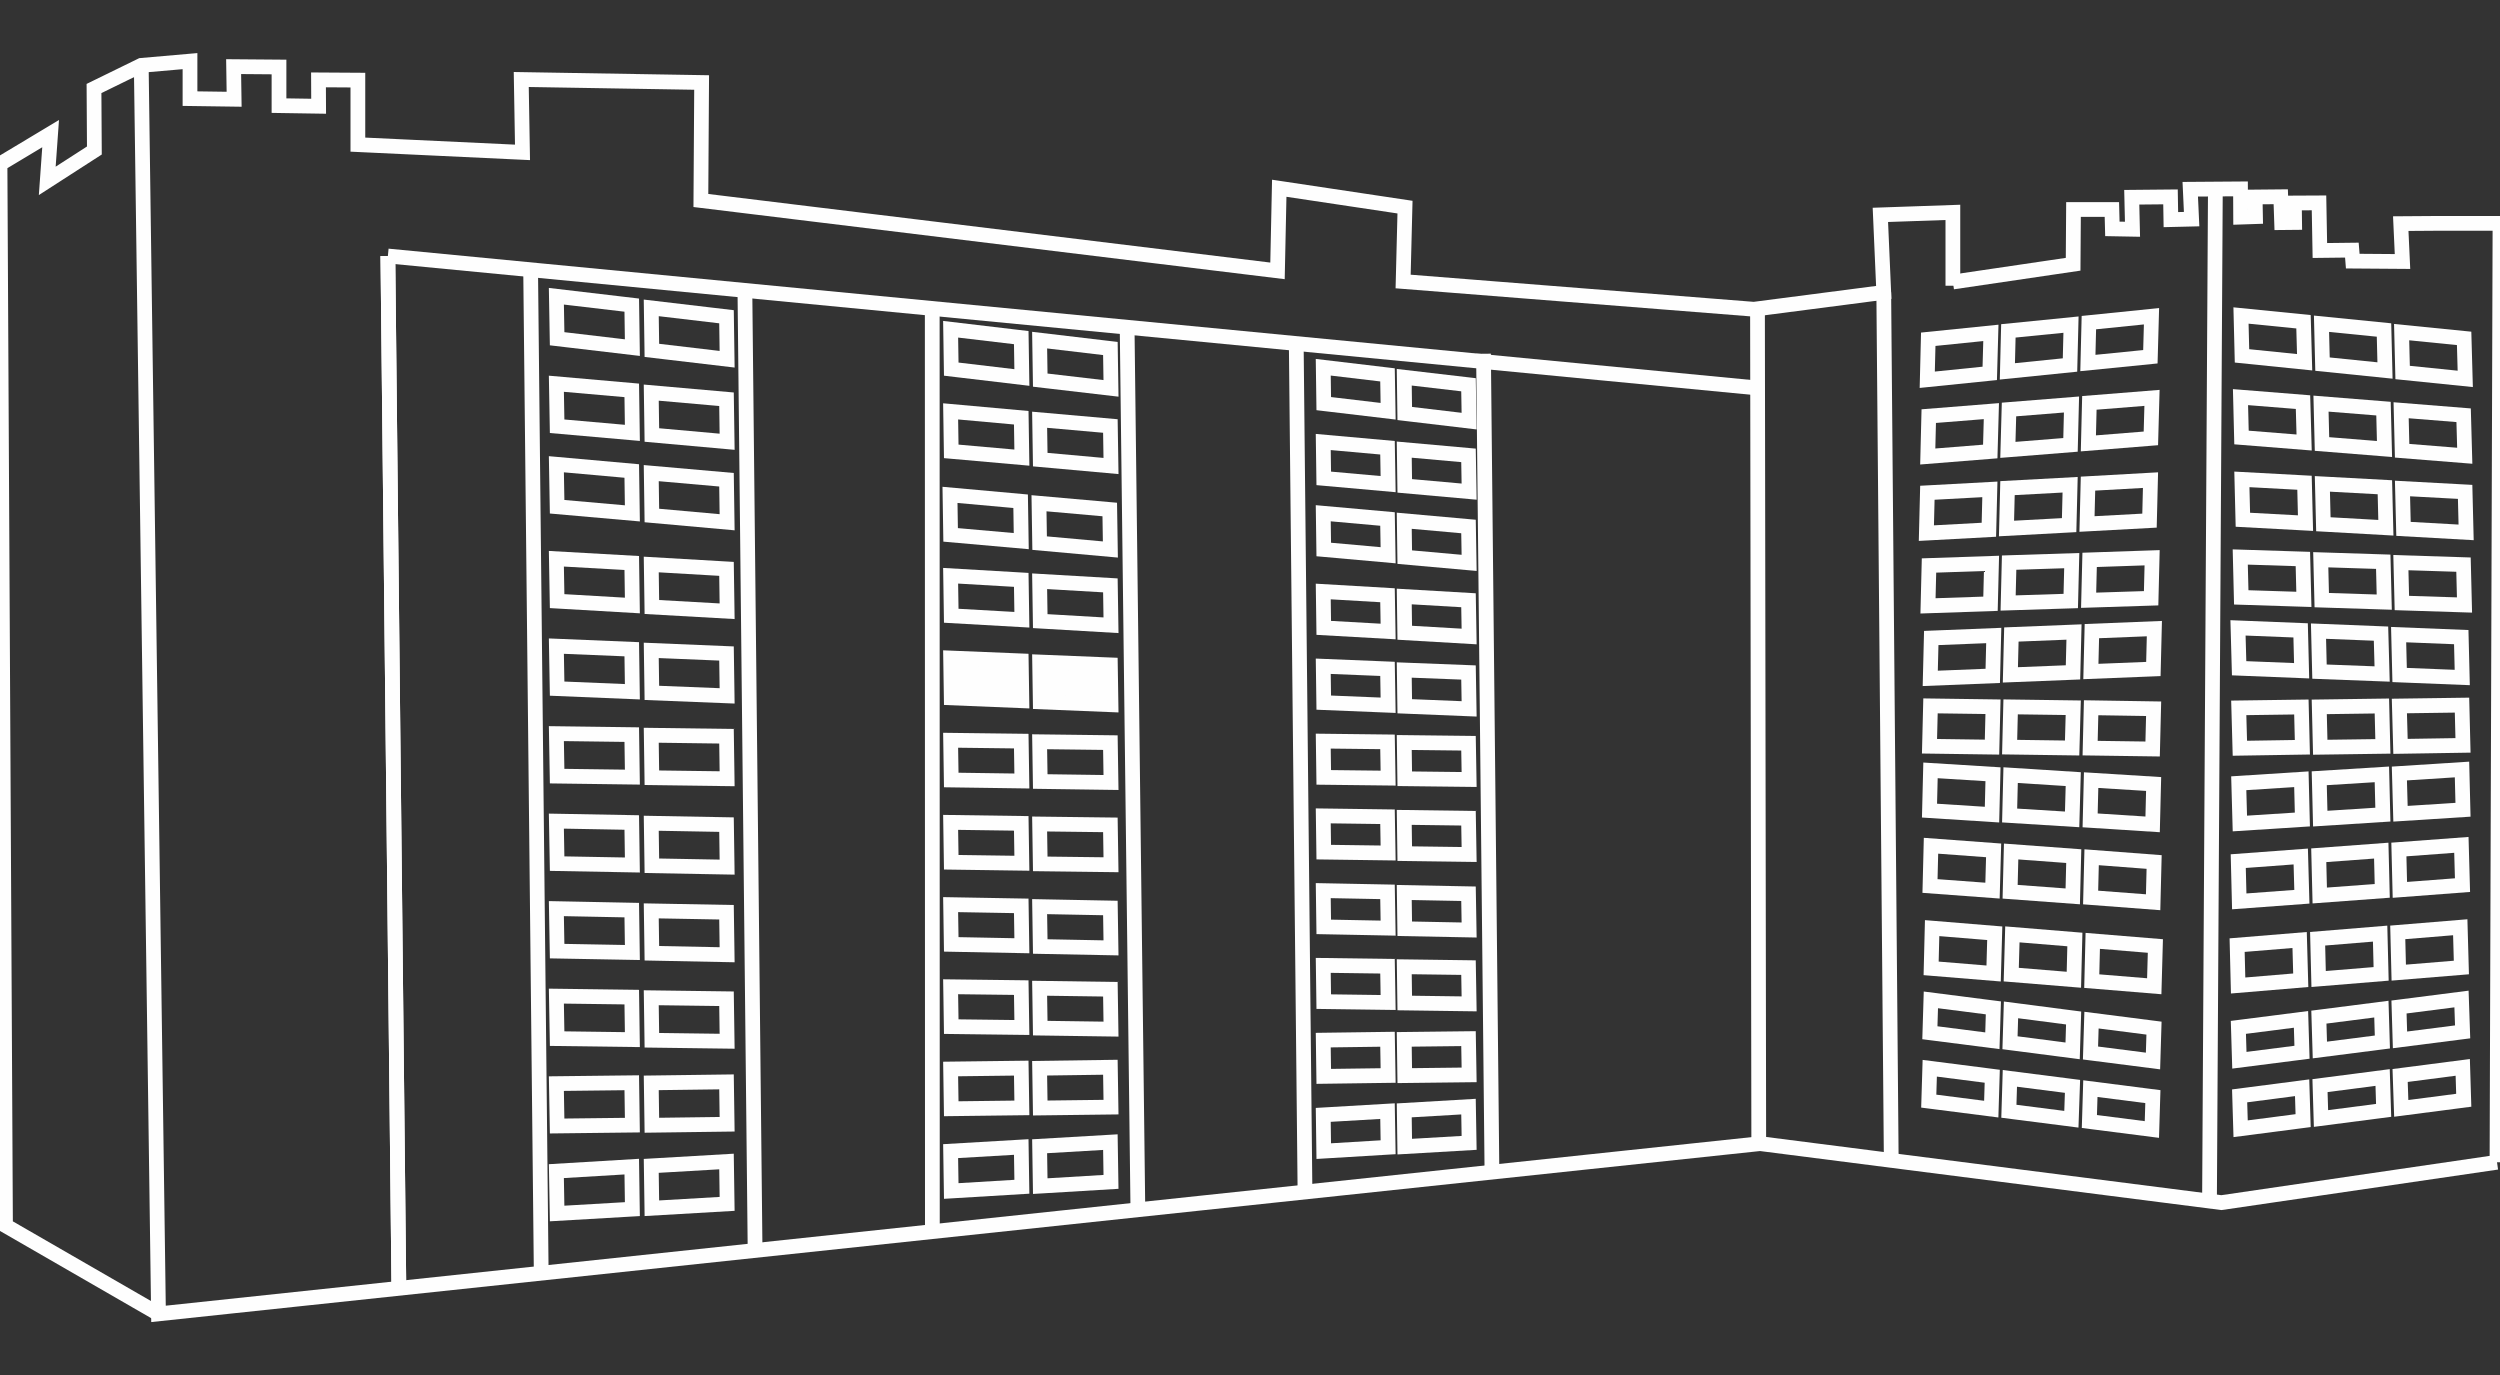<?xml version="1.0" encoding="UTF-8"?>
<!DOCTYPE svg PUBLIC "-//W3C//DTD SVG 1.1//EN" "http://www.w3.org/Graphics/SVG/1.1/DTD/svg11.dtd">
<!-- Creator: CorelDRAW 2018 (64-Bit) -->
<svg xmlns="http://www.w3.org/2000/svg" xml:space="preserve" width="200px" height="110px" version="1.1" style="shape-rendering:geometricPrecision; text-rendering:geometricPrecision; image-rendering:optimizeQuality; fill-rule:evenodd; clip-rule:evenodd"
viewBox="0 0 200 110"
 xmlns:xlink="http://www.w3.org/1999/xlink">
 <rect x="0" y="0" width="200" height="110" fill="#333333" stroke="none"/>
 <defs>
  <style type="text/css">
   <![CDATA[
    .str0 {stroke:#FEFEFE;stroke-width:1.18;stroke-miterlimit:22.926}
    .fil0 {fill:none}
    .fil1 {fill:#FEFEFE}
   ]]>
  </style>
 </defs>
 <g id="Слой_x0020_1">
  <rect class="fil0" width="200" height="110"/>
  <line class="fil0 str0" x1="31.03" y1="20.48" x2="140.61" y2= "31.04" />
  <line class="fil0 str0" x1="118.68" y1="28.3" x2="119.36" y2= "94.16" />
  <line class="fil0 str0" x1="150.7" y1="23.39" x2="151.3" y2= "92.83" />
  <line class="fil0 str0" x1="103.7" y1="27.48" x2="104.4" y2= "95.36" />
  <line class="fil0 str0" x1="90.17" y1="26.18" x2="91.03" y2= "96.78" />
  <line class="fil0 str0" x1="74.58" y1="24.72" x2="74.59" y2= "98.48" />
  <line class="fil0 str0" x1="59.59" y1="23.05" x2="60.41" y2= "100.28" />
  <line class="fil0 str0" x1="42.45" y1="21.58" x2="43.3" y2= "102.04" />
  <line class="fil0 str0" x1="31.03" y1="20.48" x2="31.91" y2= "103.07" />
  <line class="fil0 str0" x1="31.03" y1="20.48" x2="31.91" y2= "103.07" />
  <polygon class="fil0 str0" points="154.26,27.14 159.27,26.63 159.18,29.87 154.18,30.38 "/>
  <polygon class="fil0 str0" points="197.13,27.07 192.13,26.57 192.21,29.8 197.22,30.31 "/>
  <polygon class="fil0 str0" points="154.3,33.29 159.31,32.89 159.22,36.12 154.22,36.52 "/>
  <polygon class="fil0 str0" points="197.09,33.22 192.09,32.82 192.17,36.06 197.18,36.46 "/>
  <polygon class="fil0 str0" points="154.19,39.42 159.19,39.15 159.11,42.38 154.11,42.65 "/>
  <polygon class="fil0 str0" points="197.21,39.35 192.2,39.08 192.28,42.31 197.29,42.59 "/>
  <polygon class="fil0 str0" points="154.32,45.24 159.32,45.07 159.24,48.3 154.24,48.47 "/>
  <polygon class="fil0 str0" points="197.08,45.17 192.07,45.01 192.15,48.24 197.16,48.4 "/>
  <polygon class="fil0 str0" points="154.5,51.04 159.5,50.84 159.42,54.07 154.42,54.27 "/>
  <polygon class="fil0 str0" points="196.9,50.97 191.89,50.77 191.97,54 196.98,54.2 "/>
  <polygon class="fil0 str0" points="154.44,56.47 159.44,56.54 159.36,59.77 154.36,59.7 "/>
  <polygon class="fil0 str0" points="196.96,56.41 191.95,56.48 192.04,59.71 197.04,59.63 "/>
  <polygon class="fil0 str0" points="154.44,61.63 159.44,61.94 159.36,65.17 154.36,64.85 "/>
  <polygon class="fil0 str0" points="196.96,61.56 191.95,61.88 192.04,65.1 197.04,64.78 "/>
  <polygon class="fil0 str0" points="154.48,67.66 159.49,68.03 159.4,71.25 154.4,70.88 "/>
  <polygon class="fil0 str0" points="196.91,67.59 191.91,67.96 191.99,71.19 197,70.81 "/>
  <polygon class="fil0 str0" points="154.57,74.25 159.58,74.66 159.49,77.88 154.49,77.47 "/>
  <polygon class="fil0 str0" points="196.82,74.18 191.82,74.59 191.9,77.81 196.91,77.4 "/>
  <polygon class="fil0 str0" points="154.47,79.99 159.47,80.63 159.39,83.26 154.39,82.62 "/>
  <polygon class="fil0 str0" points="196.92,79.92 191.92,80.56 192,83.19 197.01,82.55 "/>
  <polygon class="fil0 str0" points="154.38,85.46 159.38,86.1 159.3,88.73 154.3,88.09 "/>
  <polygon class="fil0 str0" points="197.02,85.39 192.01,86.04 192.1,88.67 197.1,88.02 "/>
  <polygon class="fil0 str0" points="160.67,26.47 165.68,25.97 165.6,29.2 160.59,29.71 "/>
  <polygon class="fil0 str0" points="190.72,26.4 185.72,25.9 185.8,29.13 190.8,29.64 "/>
  <polygon class="fil0 str0" points="160.72,32.76 165.72,32.36 165.64,35.59 160.63,35.99 "/>
  <polygon class="fil0 str0" points="190.68,32.69 185.68,32.29 185.76,35.52 190.76,35.92 "/>
  <polygon class="fil0 str0" points="160.6,39.05 165.61,38.78 165.53,42.01 160.52,42.28 "/>
  <polygon class="fil0 str0" points="190.79,38.98 185.79,38.71 185.87,41.94 190.87,42.22 "/>
  <polygon class="fil0 str0" points="160.73,45.01 165.74,44.85 165.66,48.08 160.65,48.24 "/>
  <polygon class="fil0 str0" points="190.66,44.94 185.66,44.78 185.74,48.01 190.74,48.17 "/>
  <polygon class="fil0 str0" points="160.91,50.76 165.92,50.56 165.84,53.79 160.83,53.99 "/>
  <polygon class="fil0 str0" points="190.48,50.69 185.48,50.49 185.56,53.73 190.57,53.92 "/>
  <polygon class="fil0 str0" points="160.85,56.55 165.86,56.62 165.77,59.84 160.77,59.77 "/>
  <polygon class="fil0 str0" points="190.55,56.48 185.54,56.55 185.62,59.78 190.63,59.71 "/>
  <polygon class="fil0 str0" points="160.85,62.01 165.86,62.33 165.77,65.55 160.77,65.24 "/>
  <polygon class="fil0 str0" points="190.55,61.95 185.54,62.26 185.62,65.49 190.63,65.17 "/>
  <polygon class="fil0 str0" points="160.89,68.12 165.9,68.49 165.82,71.71 160.81,71.34 "/>
  <polygon class="fil0 str0" points="190.5,68.05 185.5,68.42 185.58,71.64 190.58,71.27 "/>
  <polygon class="fil0 str0" points="160.99,74.75 165.99,75.16 165.91,78.38 160.9,77.97 "/>
  <polygon class="fil0 str0" points="190.41,74.69 185.41,75.1 185.49,78.32 190.49,77.91 "/>
  <polygon class="fil0 str0" points="160.88,80.79 165.89,81.44 165.81,84.07 160.8,83.42 "/>
  <polygon class="fil0 str0" points="190.51,80.73 185.51,81.37 185.59,84 190.59,83.36 "/>
  <polygon class="fil0 str0" points="160.79,86.27 165.8,86.91 165.71,89.54 160.71,88.9 "/>
  <polygon class="fil0 str0" points="190.61,86.2 185.6,86.85 185.68,89.48 190.69,88.83 "/>
  <polygon class="fil0 str0" points="167.11,25.81 172.12,25.3 172.03,28.54 167.03,29.04 "/>
  <polygon class="fil0 str0" points="184.28,25.74 179.28,25.24 179.36,28.47 184.37,28.98 "/>
  <polygon class="fil0 str0" points="167.15,32.23 172.16,31.83 172.07,35.07 167.07,35.47 "/>
  <polygon class="fil0 str0" points="184.24,32.17 179.24,31.77 179.32,35 184.33,35.4 "/>
  <polygon class="fil0 str0" points="167.04,38.69 172.04,38.41 171.96,41.65 166.96,41.92 "/>
  <polygon class="fil0 str0" points="184.36,38.62 179.35,38.35 179.43,41.58 184.44,41.85 "/>
  <polygon class="fil0 str0" points="167.17,44.79 172.17,44.62 172.09,47.86 167.09,48.02 "/>
  <polygon class="fil0 str0" points="184.23,44.72 179.22,44.56 179.3,47.79 184.31,47.95 "/>
  <polygon class="fil0 str0" points="167.35,50.49 172.35,50.29 172.27,53.52 167.27,53.72 "/>
  <polygon class="fil0 str0" points="184.05,50.43 179.04,50.23 179.13,53.46 184.13,53.66 "/>
  <polygon class="fil0 str0" points="167.29,56.62 172.29,56.7 172.21,59.92 167.21,59.85 "/>
  <polygon class="fil0 str0" points="184.11,56.56 179.1,56.63 179.19,59.86 184.19,59.78 "/>
  <polygon class="fil0 str0" points="167.29,62.41 172.29,62.72 172.21,65.95 167.21,65.63 "/>
  <polygon class="fil0 str0" points="184.11,62.34 179.1,62.66 179.19,65.88 184.19,65.56 "/>
  <polygon class="fil0 str0" points="167.33,68.58 172.33,68.96 172.25,72.18 167.25,71.8 "/>
  <polygon class="fil0 str0" points="184.06,68.52 179.06,68.89 179.14,72.11 184.15,71.74 "/>
  <polygon class="fil0 str0" points="167.42,75.27 172.43,75.68 172.34,78.9 167.34,78.49 "/>
  <polygon class="fil0 str0" points="183.97,75.2 178.97,75.61 179.05,78.84 184.06,78.42 "/>
  <polygon class="fil0 str0" points="167.32,81.61 172.32,82.25 172.24,84.88 167.24,84.24 "/>
  <polygon class="fil0 str0" points="184.08,81.55 179.07,82.19 179.15,84.82 184.16,84.18 "/>
  <polygon class="fil0 str0" points="167.23,87.09 172.23,87.73 172.15,90.36 167.15,89.72 "/>
  <polygon class="fil0 str0" points="184.17,87.02 179.17,87.67 179.25,90.3 184.25,89.65 "/>
  <polygon class="fil0 str0" points="44.51,23.7 50.54,24.41 50.59,27.81 44.57,27.1 "/>
  <polygon class="fil0 str0" points="76.05,26.34 81.7,27.01 81.75,30.2 76.1,29.53 "/>
  <polygon class="fil0 str0" points="105.86,29.38 111,29.99 111.05,32.9 105.9,32.29 "/>
  <polygon class="fil0 str0" points="44.51,30.7 50.54,31.23 50.59,34.63 44.57,34.1 "/>
  <polygon class="fil0 str0" points="44.51,37.14 50.54,37.68 50.59,41.07 44.57,40.54 "/>
  <polygon class="fil0 str0" points="76.05,32.91 81.7,33.42 81.75,36.61 76.1,36.11 "/>
  <polygon class="fil0 str0" points="76,39.59 81.65,40.1 81.7,43.29 76.05,42.79 "/>
  <polygon class="fil0 str0" points="105.86,35.36 111,35.82 111.05,38.73 105.9,38.27 "/>
  <polygon class="fil0 str0" points="105.86,41.06 111,41.52 111.05,44.42 105.9,43.96 "/>
  <polygon class="fil0 str0" points="44.51,44.7 50.54,45.04 50.59,48.44 44.57,48.09 "/>
  <polygon class="fil0 str0" points="76.05,46.06 81.7,46.39 81.75,49.58 76.1,49.26 "/>
  <polygon class="fil0 str0" points="105.86,47.32 111,47.62 111.05,50.52 105.9,50.23 "/>
  <polygon class="fil0 str0" points="44.51,51.69 50.54,51.94 50.59,55.34 44.57,55.09 "/>
  <polygon class="fil1 str0" points="76.05,52.64 81.7,52.87 81.75,56.06 76.1,55.83 "/>
  <polygon class="fil0 str0" points="105.86,53.3 111,53.51 111.05,56.42 105.9,56.21 "/>
  <polygon class="fil0 str0" points="44.51,58.69 50.54,58.77 50.59,62.17 44.57,62.09 "/>
  <polygon class="fil0 str0" points="76.05,59.22 81.7,59.29 81.75,62.48 76.1,62.4 "/>
  <polygon class="fil0 str0" points="105.86,59.29 111,59.35 111.05,62.25 105.9,62.19 "/>
  <polygon class="fil0 str0" points="44.51,65.69 50.54,65.8 50.59,69.2 44.57,69.09 "/>
  <polygon class="fil0 str0" points="76.05,65.79 81.7,65.87 81.75,69.06 76.1,68.98 "/>
  <polygon class="fil0 str0" points="105.86,65.27 111,65.34 111.05,68.24 105.9,68.17 "/>
  <polygon class="fil0 str0" points="44.51,72.69 50.54,72.81 50.59,76.2 44.57,76.09 "/>
  <polygon class="fil0 str0" points="76.05,72.37 81.7,72.47 81.75,75.66 76.1,75.55 "/>
  <polygon class="fil0 str0" points="105.86,71.25 111,71.35 111.05,74.25 105.9,74.15 "/>
  <polygon class="fil0 str0" points="44.51,79.69 50.54,79.77 50.59,83.17 44.57,83.09 "/>
  <polygon class="fil0 str0" points="76.05,78.94 81.7,79.01 81.75,82.2 76.1,82.13 "/>
  <polygon class="fil0 str0" points="105.86,77.23 111,77.3 111.05,80.2 105.9,80.13 "/>
  <polygon class="fil0 str0" points="44.51,86.69 50.54,86.62 50.59,90.01 44.57,90.08 "/>
  <polygon class="fil0 str0" points="76.05,85.52 81.7,85.45 81.75,88.63 76.1,88.7 "/>
  <polygon class="fil0 str0" points="105.86,83.21 111,83.14 111.05,86.04 105.9,86.11 "/>
  <polygon class="fil0 str0" points="44.51,93.69 50.54,93.33 50.59,96.73 44.57,97.08 "/>
  <polygon class="fil0 str0" points="76.05,92.09 81.7,91.76 81.75,94.94 76.1,95.28 "/>
  <polygon class="fil0 str0" points="105.86,89.19 111,88.89 111.05,91.78 105.9,92.09 "/>
  <polygon class="fil0 str0" points="52.1,24.63 58.12,25.34 58.17,28.74 52.15,28.03 "/>
  <polygon class="fil0 str0" points="83.17,27.21 88.83,27.88 88.88,31.07 83.22,30.41 "/>
  <polygon class="fil0 str0" points="112.34,30.18 117.48,30.78 117.53,33.69 112.38,33.08 "/>
  <polygon class="fil0 str0" points="52.1,31.41 58.12,31.94 58.17,35.34 52.15,34.8 "/>
  <polygon class="fil0 str0" points="52.1,37.85 58.12,38.38 58.17,41.78 52.15,41.24 "/>
  <polygon class="fil0 str0" points="83.17,33.58 88.83,34.08 88.88,37.28 83.22,36.77 "/>
  <polygon class="fil0 str0" points="83.12,40.26 88.78,40.76 88.83,43.96 83.17,43.45 "/>
  <polygon class="fil0 str0" points="112.34,35.97 117.48,36.43 117.53,39.33 112.38,38.87 "/>
  <polygon class="fil0 str0" points="112.34,41.66 117.48,42.12 117.53,45.03 112.38,44.57 "/>
  <polygon class="fil0 str0" points="52.1,45.16 58.12,45.51 58.17,48.9 52.15,48.56 "/>
  <polygon class="fil0 str0" points="83.17,46.5 88.83,46.83 88.88,50.02 83.22,49.69 "/>
  <polygon class="fil0 str0" points="112.34,47.72 117.48,48.02 117.53,50.92 112.38,50.62 "/>
  <polygon class="fil0 str0" points="52.1,52.03 58.12,52.28 58.17,55.67 52.15,55.43 "/>
  <polygon class="fil1 str0" points="83.17,52.96 88.83,53.19 88.88,56.38 83.22,56.15 "/>
  <polygon class="fil0 str0" points="112.34,53.6 117.48,53.8 117.53,56.71 112.38,56.5 "/>
  <polygon class="fil0 str0" points="52.1,58.82 58.12,58.9 58.17,62.3 52.15,62.22 "/>
  <polygon class="fil0 str0" points="83.17,59.34 88.83,59.41 88.88,62.6 83.22,62.52 "/>
  <polygon class="fil0 str0" points="112.34,59.4 117.48,59.46 117.53,62.36 112.38,62.3 "/>
  <polygon class="fil0 str0" points="52.1,65.86 58.12,65.97 58.17,69.37 52.15,69.26 "/>
  <polygon class="fil0 str0" points="83.17,65.92 88.83,65.99 88.88,69.18 83.22,69.11 "/>
  <polygon class="fil0 str0" points="112.34,65.39 117.48,65.46 117.53,68.36 112.38,68.29 "/>
  <polygon class="fil0 str0" points="52.1,72.87 58.12,72.98 58.17,76.38 52.15,76.26 "/>
  <polygon class="fil0 str0" points="83.17,72.53 88.83,72.64 88.88,75.83 83.22,75.72 "/>
  <polygon class="fil0 str0" points="112.34,71.4 117.48,71.5 117.53,74.4 112.38,74.3 "/>
  <polygon class="fil0 str0" points="52.1,79.82 58.12,79.9 58.17,83.3 52.15,83.22 "/>
  <polygon class="fil0 str0" points="83.17,79.06 88.83,79.14 88.88,82.33 83.22,82.25 "/>
  <polygon class="fil0 str0" points="112.34,77.34 117.48,77.41 117.53,80.31 112.38,80.24 "/>
  <polygon class="fil0 str0" points="52.1,86.63 58.12,86.55 58.17,89.94 52.15,90.02 "/>
  <polygon class="fil0 str0" points="83.17,85.46 88.83,85.38 88.88,88.57 83.22,88.64 "/>
  <polygon class="fil0 str0" points="112.34,83.15 117.48,83.09 117.53,85.99 112.38,86.05 "/>
  <polygon class="fil0 str0" points="52.1,93.27 58.12,92.92 58.17,96.31 52.15,96.66 "/>
  <polygon class="fil0 str0" points="83.17,91.7 88.83,91.37 88.88,94.55 83.22,94.89 "/>
  <polygon class="fil0 str0" points="112.34,88.83 117.48,88.53 117.53,91.43 112.38,91.73 "/>
  <line class="fil0 str0" x1="177.23" y1="15.12" x2="176.76" y2= "96.09" />
  <line class="fil0 str0" x1="140.6" y1="24.94" x2="140.7" y2= "91.6" />
  <polyline class="fil0 str0" points="11.3,5.23 12.68,105.11 140.81,91.49 177.71,96.21 199.76,92.98 "/>
  <polyline class="fil0 str0" points="156.23,22.56 165.85,21.14 165.88,16.76 168.95,16.76 168.99,18.31 170.6,18.34 170.54,15.78 173.64,15.75 173.67,17.57 175.33,17.53 175.22,15.14 179.24,15.11 179.25,17.37 180.44,17.33 180.41,15.76 182.46,15.74 182.53,17.81 183.57,17.8 183.55,16.24 185.52,16.23 185.59,20.04 188.15,20.01 188.22,20.89 192.2,20.92 192.06,17.89 194.84,17.87 200,17.87 199.76,92.98 "/>
  <polyline class="fil0 str0" points="12.68,105.11 0.44,98.05 0,13.12 4.05,10.69 3.78,14.47 7.55,12.04 7.52,7.08 11.3,5.23 15.2,4.89 15.2,7.89 18.73,7.94 18.69,5.33 22.32,5.36 22.32,8.45 25.49,8.5 25.48,6.39 28.63,6.41 28.63,11.57 41.8,12.19 41.7,6.36 56.13,6.6 56.07,16.04 102.2,21.67 102.34,15.06 112.4,16.57 112.25,22.52 140.31,24.74 150.7,23.39 150.43,17.19 156.23,16.99 156.23,22.86 "/>
 </g>
</svg>
